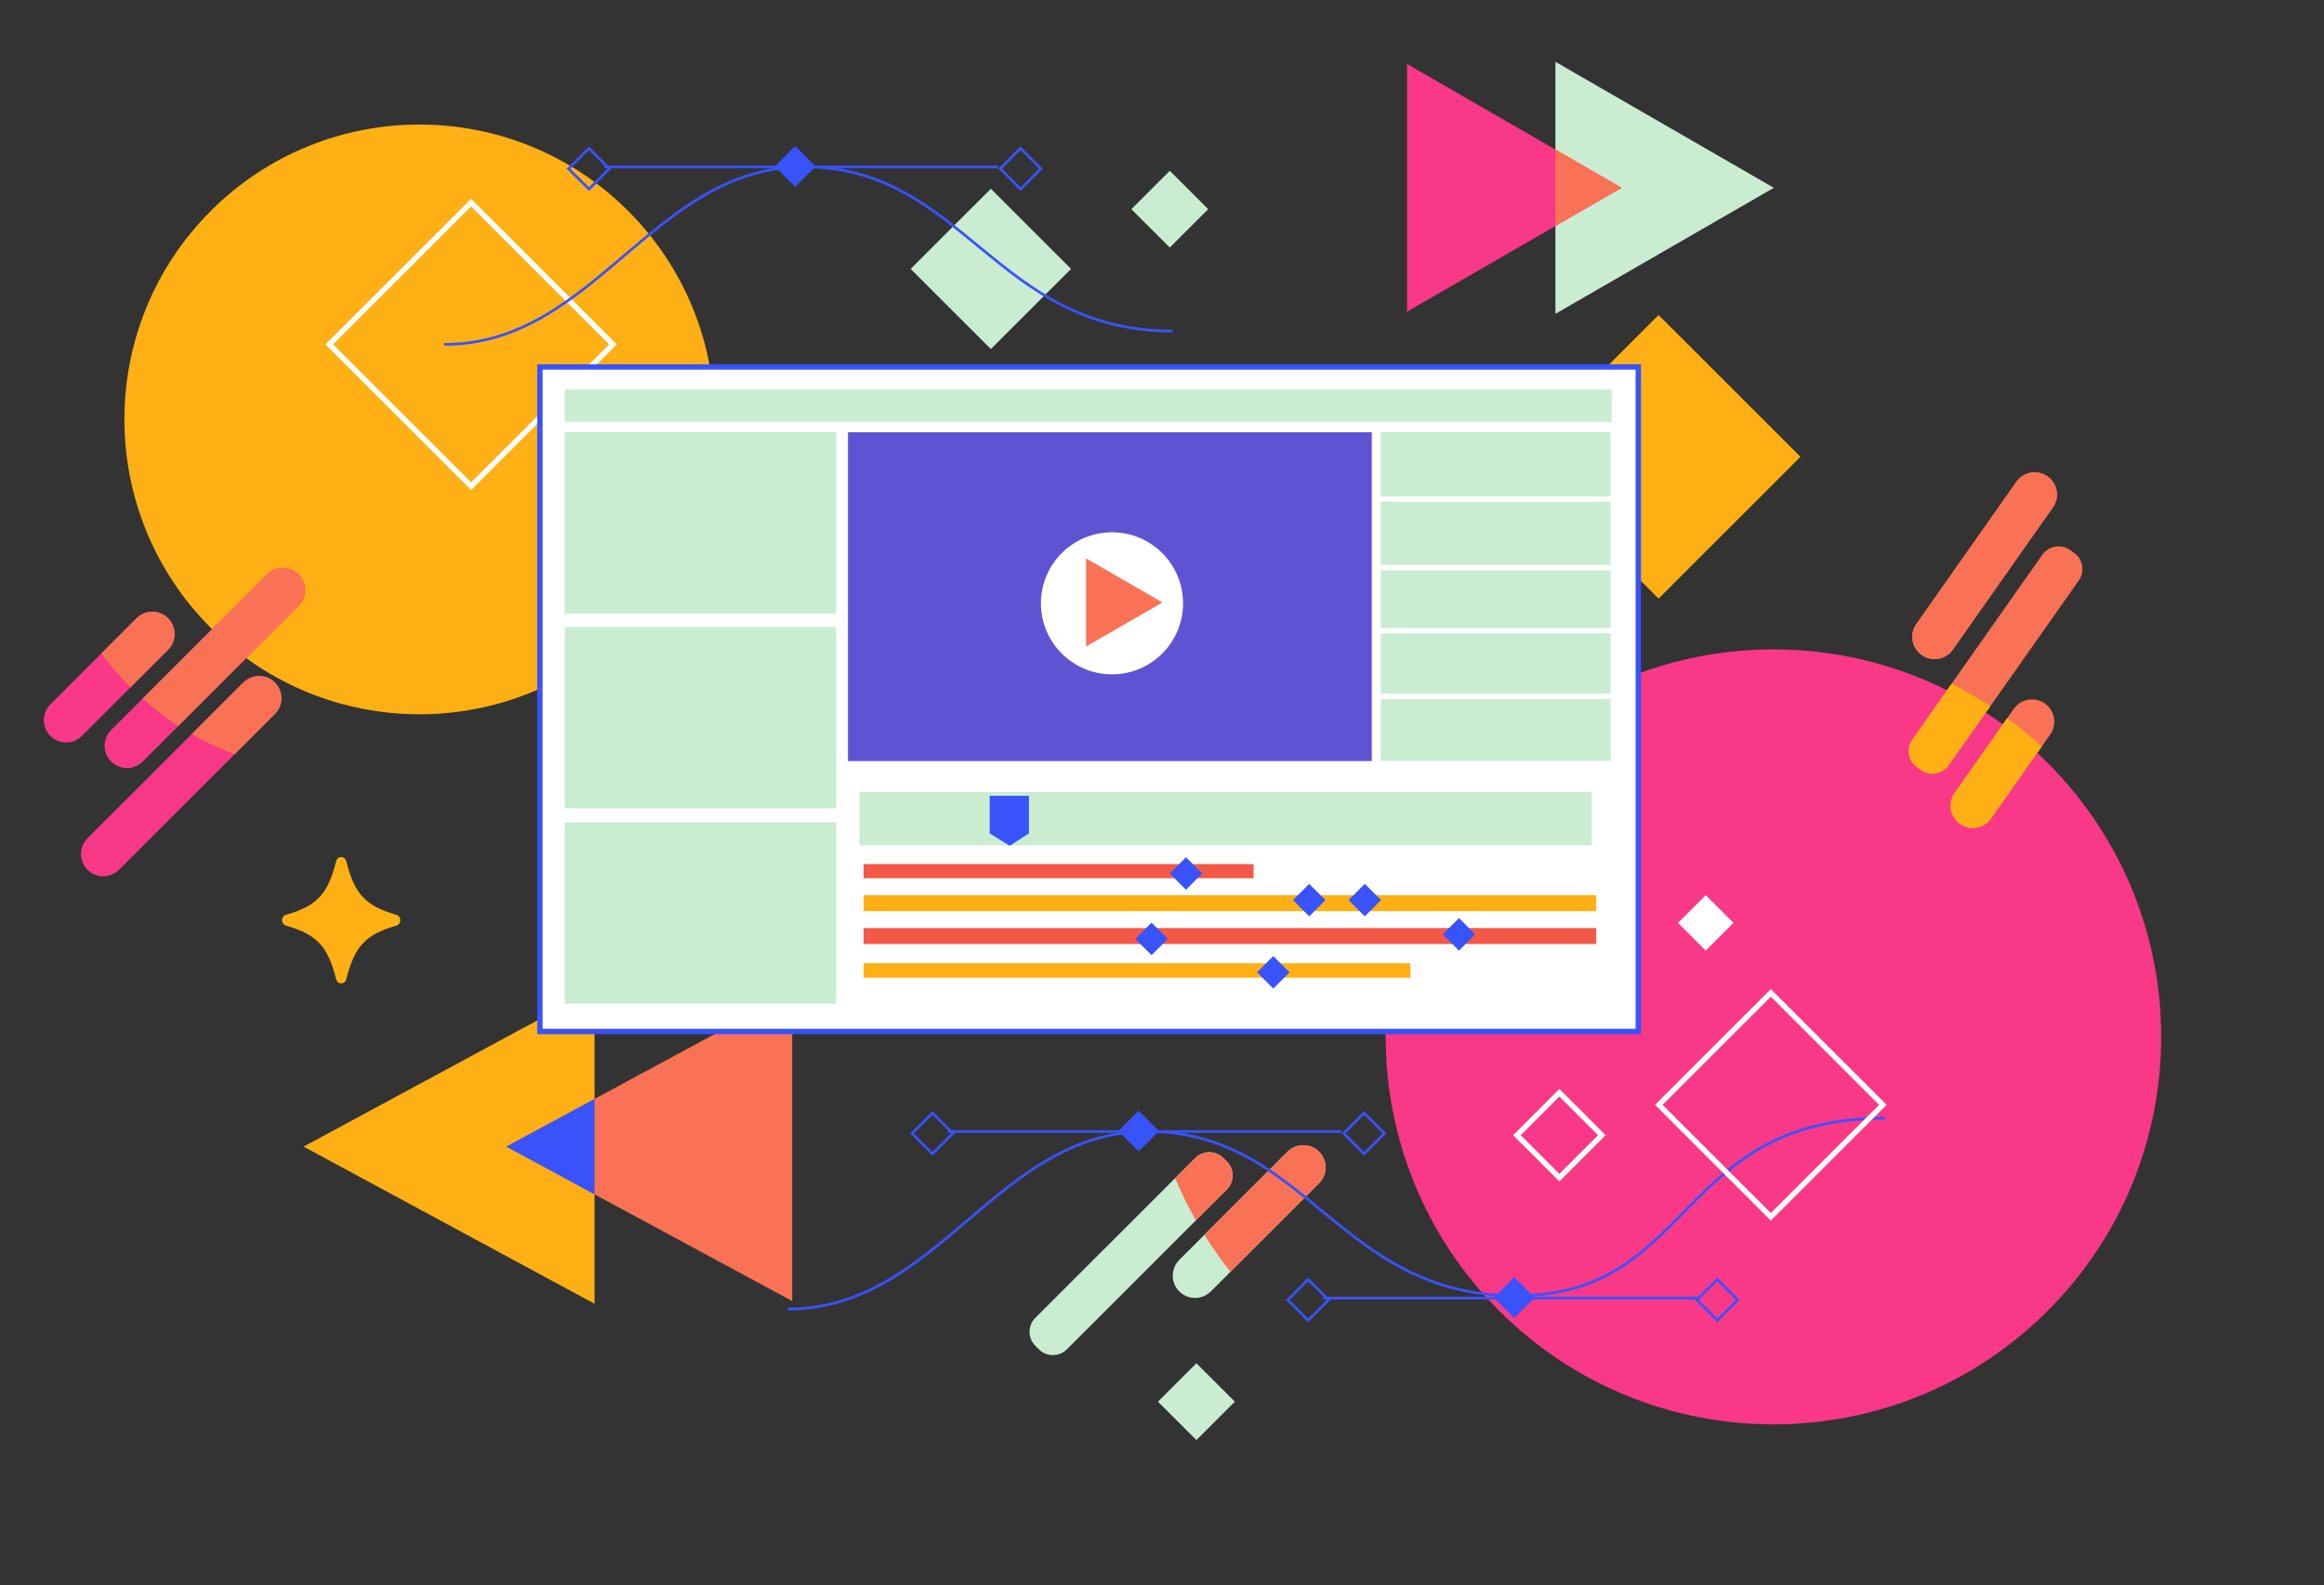 <svg width="865" height="590" viewBox="0 0 865 590" fill="none" xmlns="http://www.w3.org/2000/svg">
<rect x="0" y="0" width="865" height="590" fill="#333333" stroke="none"/>
<g clip-path="url(#clip0_3846_3052)">
<path d="M762.129 487.901C818.492 431.577 818.492 340.259 762.129 283.935C705.765 227.612 614.383 227.612 558.019 283.935C501.656 340.259 501.656 431.577 558.019 487.901C614.383 544.224 705.765 544.224 762.129 487.901Z" fill="#F93887"/>
<path d="M760.153 206.491L711.748 275.288C709.4 278.625 710.203 283.231 713.542 285.577L715.043 286.631C718.381 288.977 722.991 288.173 725.338 284.836L773.744 216.039C776.092 212.702 775.289 208.096 771.95 205.751L770.449 204.696C767.111 202.351 762.501 203.154 760.153 206.491Z" fill="#F97255"/>
<path d="M764.098 188.848L726.844 241.796C724.208 245.542 719.029 246.445 715.281 243.812C711.532 241.178 710.63 236.003 713.266 232.256L750.52 179.309C753.156 175.562 758.335 174.659 762.083 177.293C765.832 179.926 766.734 185.101 764.098 188.848Z" fill="#F97255"/>
<path d="M763.111 273.373L741.095 304.664C738.459 308.41 733.28 309.313 729.532 306.68C725.783 304.046 724.881 298.871 727.517 295.124L749.533 263.834C752.169 260.087 757.348 259.184 761.096 261.817C764.845 264.451 765.747 269.626 763.111 273.373Z" fill="#F97255"/>
<path d="M726.388 254.486L711.742 275.302C709.389 278.647 710.192 283.253 713.536 285.588L715.027 286.636C718.374 288.987 722.983 288.184 725.321 284.841L740.773 262.879C736.144 259.812 731.326 257.013 726.372 254.489L726.388 254.486Z" fill="#FFB014"/>
<path d="M764.098 188.848L726.844 241.796C724.208 245.542 719.029 246.445 715.281 243.812C711.532 241.178 710.63 236.003 713.266 232.256L750.52 179.309C753.156 175.562 758.335 174.659 762.083 177.293C765.832 179.926 766.734 185.101 764.098 188.848Z" fill="#F97255"/>
<path d="M747.095 267.276L727.5 295.127C724.864 298.873 725.766 304.049 729.515 306.682C733.263 309.315 738.442 308.412 741.078 304.666L759.92 277.886C755.84 274.12 751.547 270.575 747.079 267.279L747.095 267.276Z" fill="#FFB014"/>
<path d="M385.371 490.476L444.874 431.016C447.761 428.13 452.437 428.13 455.325 431.016L456.61 432.301C459.498 435.186 459.498 439.859 456.61 442.744L397.108 502.205C394.22 505.09 389.544 505.09 386.657 502.205L385.371 500.92C382.484 498.035 382.484 493.362 385.371 490.476Z" fill="#CAEDD2"/>
<path d="M490.962 440.396L450.673 480.656C447.433 483.894 442.175 483.894 438.935 480.656C435.695 477.418 435.695 472.165 438.935 468.927L479.224 428.666C482.465 425.428 487.722 425.428 490.962 428.666C494.203 431.904 494.203 437.157 490.962 440.396Z" fill="#CAEDD2"/>
<path d="M479.207 428.649L448.259 459.576C451.235 464.351 454.475 468.96 457.963 473.354L490.945 440.396C494.186 437.157 494.186 431.904 490.945 428.666C487.705 425.428 482.448 425.428 479.207 428.666V428.649Z" fill="#F97255"/>
<path d="M233.787 233.703C276.675 190.845 276.675 121.357 233.787 78.498C190.898 35.639 121.361 35.639 78.472 78.498C35.583 121.357 35.583 190.845 78.472 233.703C121.361 276.562 190.898 276.562 233.787 233.703Z" fill="#FFB014"/>
<path d="M111.103 225.488L53.108 283.443C49.867 286.681 44.61 286.681 41.37 283.443C38.129 280.205 38.129 274.951 41.37 271.713L99.365 213.759C102.605 210.521 107.863 210.521 111.103 213.759C114.343 216.997 114.343 222.25 111.103 225.488Z" fill="#F93887"/>
<path d="M62.581 241.827L30.475 273.91C27.235 277.148 21.977 277.148 18.737 273.91C15.497 270.672 15.497 265.419 18.737 262.181L50.843 230.097C54.083 226.859 59.34 226.859 62.581 230.097C65.821 233.336 65.821 238.589 62.581 241.827Z" fill="#F93887"/>
<path d="M102.308 265.766L44.313 323.72C41.072 326.958 35.815 326.958 32.575 323.72C29.334 320.482 29.334 315.229 32.575 311.99L90.57 254.036C93.81 250.798 99.068 250.798 102.308 254.036C105.548 257.274 105.548 262.528 102.308 265.766Z" fill="#F93887"/>
<path d="M99.365 213.759L53.074 260.016C57.24 263.734 61.704 267.12 66.399 270.177L111.119 225.488C114.359 222.25 114.359 216.997 111.119 213.759C107.879 210.521 102.622 210.521 99.381 213.759H99.365Z" fill="#F97255"/>
<path d="M50.826 230.098L37.716 243.198C41.022 247.676 44.643 251.888 48.578 255.82L62.564 241.844C65.804 238.606 65.804 233.352 62.564 230.114C59.324 226.876 54.066 226.876 50.826 230.114V230.098Z" fill="#F97255"/>
<path d="M90.57 254.019L71.359 273.216C76.435 276.141 81.758 278.668 87.296 280.766L102.324 265.749C105.565 262.511 105.565 257.257 102.324 254.019C99.084 250.781 93.827 250.781 90.586 254.019H90.57Z" fill="#F97255"/>
<path d="M175.354 75.419L122.55 128.187L175.354 180.954L228.158 128.187L175.354 75.419Z" stroke="white" stroke-width="2" stroke-miterlimit="10"/>
<path d="M617.328 117.254L564.523 170.021L617.328 222.789L670.132 170.021L617.328 117.254Z" fill="#FFB014"/>
<path d="M368.795 70.262L338.95 100.086L368.795 129.91L398.64 100.086L368.795 70.262Z" fill="#CAEDD2"/>
<path d="M435.395 63.562L421.098 77.849L435.395 92.136L449.692 77.849L435.395 63.562Z" fill="#CAEDD2"/>
<path d="M445.304 507.404L431.007 521.691L445.304 535.978L459.601 521.691L445.304 507.404Z" fill="#CAEDD2"/>
<path d="M580.407 406.72L564.602 422.514L580.407 438.308L596.212 422.514L580.407 406.72Z" stroke="white" stroke-width="2" stroke-miterlimit="10"/>
<path d="M634.877 333.168L624.543 343.495L634.877 353.822L645.211 343.495L634.877 333.168Z" fill="white"/>
<path d="M221.287 368.282V485.249L113 426.765L221.287 368.282Z" fill="#FFB014"/>
<path d="M294.855 369.29V484.257L188.42 426.765L294.855 369.29Z" fill="#F97255"/>
<path d="M221.286 444.525L188.42 426.766L221.286 409.022V444.525Z" fill="#3853FA"/>
<path d="M578.931 23V116.804L660.22 69.902L578.931 23Z" fill="#CAEDD2"/>
<path d="M523.713 23.81V115.995L603.597 69.902L523.713 23.81Z" fill="#F93887"/>
<path d="M578.931 84.126L603.597 69.902L578.931 55.661V84.126Z" fill="#F97255"/>
<path d="M455.318 431.028C452.425 428.137 447.747 428.137 444.87 431.028L437.364 438.528C439.646 443.947 442.241 449.2 445.118 454.256L456.624 442.757C459.518 439.866 459.518 435.191 456.624 432.316L455.335 431.028H455.318Z" fill="#F97255"/>
<path d="M701.55 416.191C623.848 416.191 630.461 482.274 564.332 482.274C498.203 482.274 486.63 421.148 427.114 421.148C370.904 421.148 349.412 487.23 293.202 487.23" stroke="#3853FA" stroke-miterlimit="10"/>
<path d="M352.718 421.147H499.31" stroke="#3853FA" stroke-miterlimit="10"/>
<path d="M423.804 413.399L416.205 420.992L423.804 428.585L431.402 420.992L423.804 413.399Z" fill="#3853FA"/>
<path d="M347.067 414.245L339.469 421.838L347.067 429.431L354.666 421.838L347.067 414.245Z" stroke="#3853FA" stroke-miterlimit="10"/>
<path d="M507.711 414.245L500.112 421.838L507.711 429.431L515.309 421.838L507.711 414.245Z" stroke="#3853FA" stroke-miterlimit="10"/>
<path d="M492.549 483.134H632.66" stroke="#3853FA" stroke-miterlimit="10"/>
<path d="M563.631 475.375L556.032 482.968L563.631 490.561L571.229 482.968L563.631 475.375Z" fill="#3853FA"/>
<path d="M486.894 476.237L479.296 483.83L486.894 491.423L494.493 483.83L486.894 476.237Z" stroke="#3853FA" stroke-miterlimit="10"/>
<path d="M639.165 476.229L631.566 483.822L639.165 491.415L646.764 483.822L639.165 476.229Z" stroke="#3853FA" stroke-miterlimit="10"/>
<path d="M436.488 123.231C370.359 123.231 358.786 62.105 299.27 62.105C243.06 62.105 221.568 128.187 165.358 128.187" stroke="#3853FA" stroke-miterlimit="10"/>
<path d="M224.875 62.105H371.45" stroke="#3853FA" stroke-miterlimit="10"/>
<path d="M295.967 54.347L288.368 61.94L295.967 69.534L303.565 61.94L295.967 54.347Z" fill="#3853FA"/>
<path d="M219.214 55.209L211.615 62.803L219.214 70.396L226.812 62.803L219.214 55.209Z" stroke="#3853FA" stroke-miterlimit="10"/>
<path d="M379.857 55.193L372.259 62.786L379.857 70.379L387.456 62.786L379.857 55.193Z" stroke="#3853FA" stroke-miterlimit="10"/>
<path d="M659.11 369.557L617.411 411.227L659.11 452.896L700.808 411.227L659.11 369.557Z" stroke="white" stroke-width="2" stroke-miterlimit="10"/>
<path d="M609.845 135.688H200.836V383.283H609.845V135.688Z" fill="white"/>
<path d="M609.779 136.58H200.952V383.911H609.779V136.58Z" stroke="#3853FA" stroke-width="2" stroke-miterlimit="10"/>
<path d="M510.586 160.865H315.62V283.267H510.586V160.865Z" fill="#5E54D3"/>
<path d="M599.893 144.988H210.177V157.032H599.893V144.988Z" fill="#CAEDD2"/>
<path d="M311.239 160.865H210.177V228.369H311.239V160.865Z" fill="#CAEDD2"/>
<path d="M599.479 160.865H513.925V283.217H599.479V160.865Z" fill="#CAEDD2"/>
<path d="M600.703 184.787H512.701V186.786H600.703V184.787Z" fill="white"/>
<path d="M600.703 210.278H512.701V212.277H600.703V210.278Z" fill="white"/>
<path d="M600.703 233.754H512.701V235.753H600.703V233.754Z" fill="white"/>
<path d="M600.703 258.222H512.701V260.221H600.703V258.222Z" fill="white"/>
<path d="M311.239 233.341H210.177V300.844H311.239V233.341Z" fill="#CAEDD2"/>
<path d="M311.239 306.032H210.177V373.536H311.239V306.032Z" fill="#CAEDD2"/>
<path d="M592.436 294.749H319.901V314.64H592.436V294.749Z" fill="#CAEDD2"/>
<path d="M466.593 321.611H321.439V326.865H466.593V321.611Z" fill="#F45846"/>
<path d="M524.936 358.502H321.439V363.888H524.936V358.502Z" fill="#FFB014"/>
<path d="M594.123 333.176H321.439V339.123H594.123V333.176Z" fill="#FFB014"/>
<path d="M594.123 345.418H321.439V351.365H594.123V345.418Z" fill="#F45846"/>
<path d="M493.354 335.022L487.299 328.971L481.243 335.022L487.299 341.073L493.354 335.022Z" fill="#3853FA"/>
<path d="M549.088 347.745L543.032 341.693L536.977 347.745L543.032 353.796L549.088 347.745Z" fill="#3853FA"/>
<path d="M434.661 349.45L428.605 343.398L422.55 349.45L428.605 355.501L434.661 349.45Z" fill="#3853FA"/>
<path d="M479.976 361.896L473.921 355.845L467.865 361.896L473.921 367.947L479.976 361.896Z" fill="#3853FA"/>
<path d="M514.035 335.02L507.979 328.969L501.924 335.02L507.979 341.071L514.035 335.02Z" fill="#3853FA"/>
<path d="M447.478 325.118L441.423 319.066L435.367 325.118L441.423 331.169L447.478 325.118Z" fill="#3853FA"/>
<path d="M382.972 310.212L375.814 314.788L368.374 310.212V296.202H382.972V310.212Z" fill="#3853FA"/>
<path d="M413.887 250.985C428.496 250.985 440.339 239.151 440.339 224.552C440.339 209.954 428.496 198.119 413.887 198.119C399.278 198.119 387.436 209.954 387.436 224.552C387.436 239.151 399.278 250.985 413.887 250.985Z" fill="white"/>
<path d="M404.249 207.833V240.61L432.668 224.222L404.249 207.833Z" fill="#F97255"/>
<path d="M106.441 344.51C117.956 347.823 122.017 352.161 125.119 364.461C125.636 366.513 128.364 366.513 128.881 364.461C131.983 352.161 136.044 347.822 147.559 344.51C149.48 343.957 149.48 341.043 147.559 340.49C136.044 337.177 131.983 332.839 128.881 320.539C128.364 318.487 125.636 318.487 125.119 320.539C122.017 332.839 117.956 337.178 106.441 340.49C104.52 341.043 104.52 343.957 106.441 344.51Z" fill="#FFB014"/>
</g>
<defs>
<clipPath id="clip0_3846_3052">
<rect width="863.369" height="588.988" fill="white" transform="translate(0.814 0.896)"/>
</clipPath>
</defs>
</svg>
